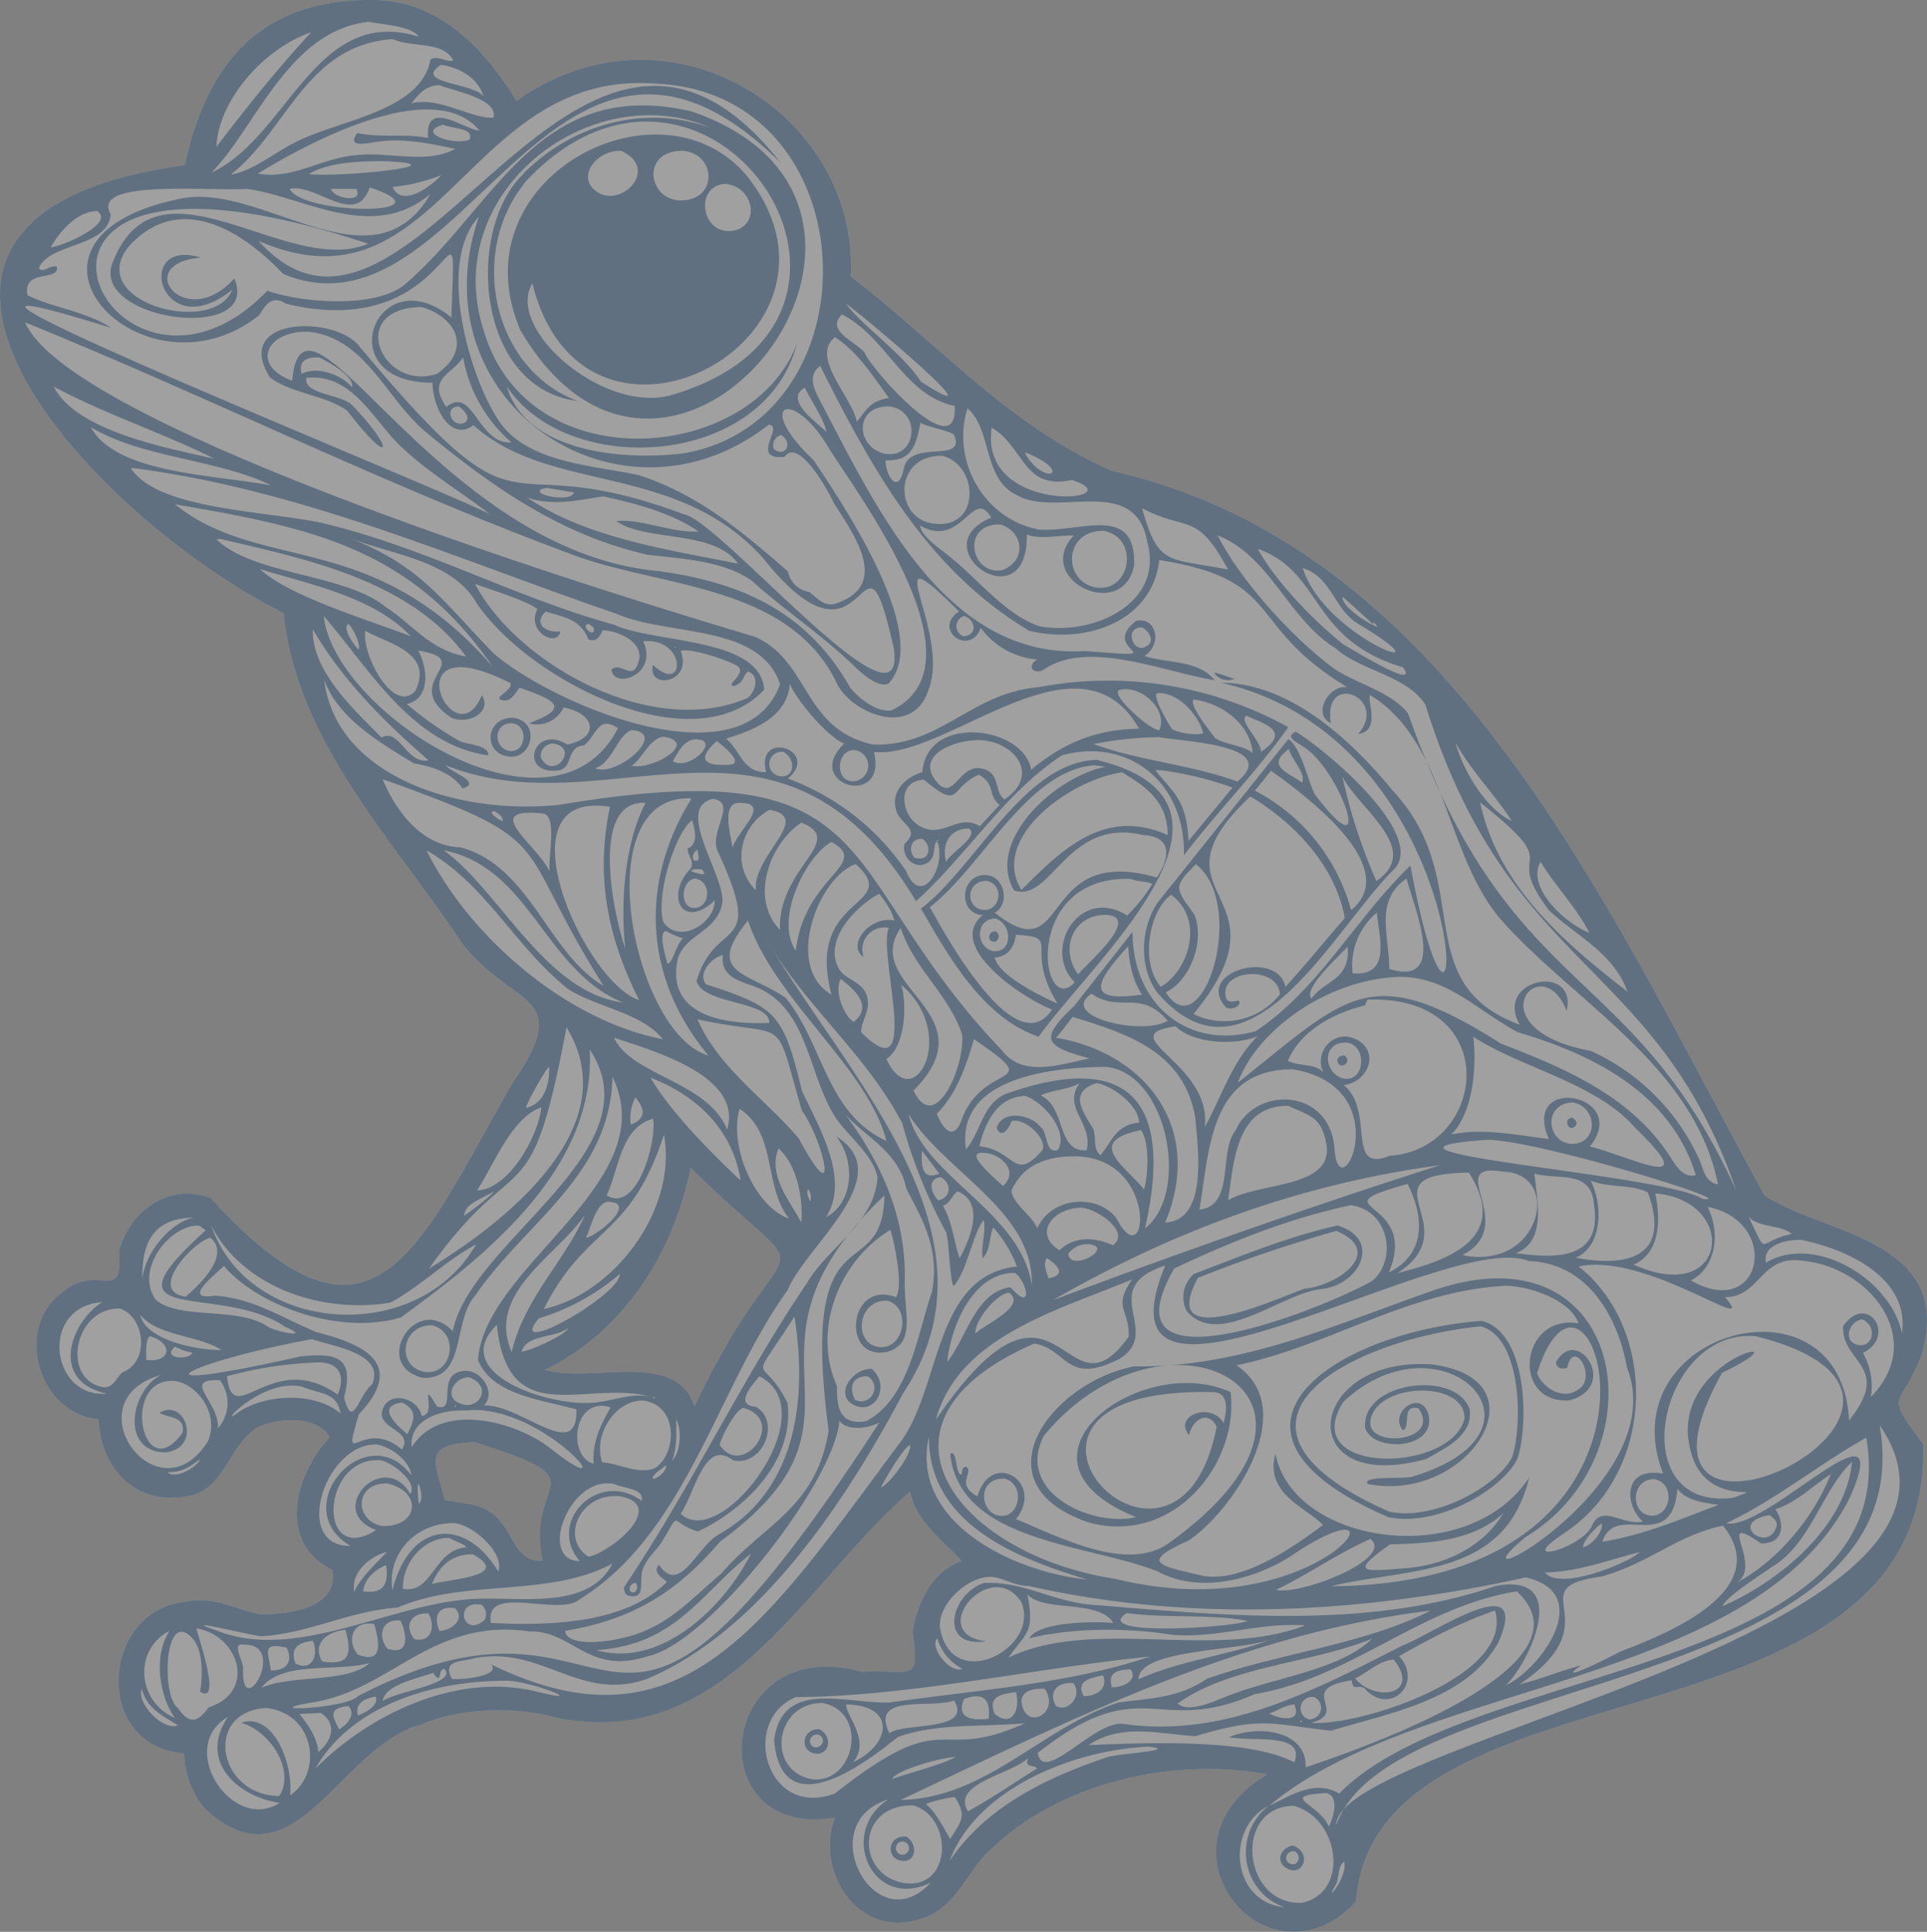<svg xmlns="http://www.w3.org/2000/svg" width="352.726" height="353.69" viewBox="0 0 352.726 353.69"><rect x="0" y="0" width="352.726" height="353.69" fill="#808080" stroke="none"/><g opacity="0.25"><path d="M11.2,236.767c6.87-5.934,11.3,2.268,10.588-7.6,1.5-6.329,8.162-12.909,16.746-9.876,29.959,32.886,37.844,9.336,55.289-20.992,11.419-16.562.211-13.648-9.046-25.33-12.606-19.027-30.433-37.013-32.846-60.735C17.079,94.9-35.125,39.582,33.825,30.247,37.57,12.986,46.615-.437,68.847.011c11.92.33,19.977,9.217,25.7,18.474,27.981-19.845,62.766,2.532,61.183,32.121,16.021,12.263,28.469,27.005,47.694,35.563,62.2,14.122,90.324,79.367,119.558,132.678,11,7.239,34.785,7.978,28.772,29.141-3.969,10.391-7.12,6.422.277,16.377,1.543,58.52-100.491,37.725-103.8,83.811-16.377,17.234-38.49-10.259-16.206-23.352-17.537-3.178-37.857,1.648-50.147,13.3-4.47,3.613-6.329,10.246-11.947,12.672-12.566,5.38-20.966-8.347-17.1-18.012-25.251,4.114-21.546-34.1,4.984-26.689,9.1-.554,10.628,2.308,9.23-7.331,1-5.828,3.877-11.274,8.953-12.949-2.532-3.151-8.426-7.081-9.415-12.764-19.568,16.984-33.888,47.918-64.981,41.365-7.358-2.083-17.682-1.727-24.605,1.358-14.966,3.969-23.128,30.776-39.65,15.2a16.473,16.473,0,0,1-3.613-9.955c-16.891-1.305-15.283-26.24.264-27.783,5.551-1.108,9.441,1.648,13.938,2.347,5.683-.132,13.99-1.345,12.949-8.136-10.18-5-7.015-17.392-.541-24.262-2.07-4.259-10.18-3.613-13.582-1.622-4.984,3.31-5.749,11.38-12.579,12.395-10.1,1.846-15.982-6.171-16.1-14.122C6.965,258.774,2.627,243.307,11.2,236.767m75.662,27.242c-9.929.343-7.068,3.956-5.433,10.588,4.905.9,7.622.752,10.219,3.982,2.519,3.006,3.086,7.384,7.7,7.147-3.31-15.494,11.274-14.162-12.487-21.717m40.27-6.514c17.366-36.868,24.368-18.948-.725-43.712-3.086,15.7-12.434,30.183-26.7,37.013,8.887,2.558,23.959-3.8,27.427,6.7" transform="translate(0 0.001)" fill="#fff"/><path d="M68.843.012C46.624-.45,37.579,12.974,33.821,30.247c-68.95,9.336-16.733,64.651,18.1,81.991,2.426,23.722,20.241,41.694,32.846,60.722,9.27,11.683,20.465,8.782,9.046,25.344-17.445,30.328-25.33,53.878-55.289,20.992-8.584-3.033-15.243,3.534-16.746,9.863.725,9.876-3.718,1.675-10.588,7.608-8.571,6.54-4.22,22.007,6.883,23.076.119,7.951,6.013,15.955,16.113,14.122,6.817-1.029,7.6-9.085,12.579-12.395,3.389-2,11.5-2.637,13.568,1.622-6.461,6.87-9.626,19.265.541,24.262,1.055,6.791-7.252,8-12.936,8.136-4.51-.7-8.4-3.455-13.938-2.347-15.546,1.53-17.155,26.464-.277,27.783a16.485,16.485,0,0,0,3.626,9.955c16.522,15.573,24.671-11.234,39.637-15.2,6.936-3.086,17.247-3.442,24.618-1.358,31.079,6.553,45.413-24.381,64.981-41.365.976,5.683,6.883,9.613,9.415,12.764-5.077,1.661-7.964,7.107-8.967,12.936,1.411,9.652-.119,6.791-9.23,7.331-26.53-7.4-30.236,30.816-4.971,26.7-3.864,9.665,4.536,23.392,17.1,18.012,5.617-2.426,7.463-9.059,11.947-12.672,12.289-11.656,32.609-16.483,50.133-13.3-22.271,13.094-.171,40.587,16.206,23.352,3.31-46.1,105.357-25.3,103.8-83.811-7.384-9.955-4.233-6-.264-16.377,6.013-21.164-17.788-21.9-28.785-29.141-29.22-53.311-57.346-118.556-119.545-132.678-19.225-8.558-31.673-23.313-47.707-35.563,1.582-29.589-33.2-51.966-61.183-32.134C88.833,9.229,80.763.341,68.843.012M67.485,3.994c2.716.527,7.885.791,9.151,2.716C57.714.856,52.769,25.092,38.713,31.592c8.109-8.241,14.07-26,28.772-27.6m-10.5,1.9c-5.551,5.921-12,13.911-17.379,21.005.356-8.492,8.637-18.025,17.379-21.005M71.836,7.159c4.009,1.675,9.177.277,11.129,3.89-.976.514-2.835-.989-4.167-.171-1.78,9.731-17.155,11.05-25.159,15.388-3.283,1.648-7.569,5.143-11.406,5.7,10.325-8.03,13.713-23.682,29.6-24.8M80.7,11.866c3.376.475,6.9,2.466,7.793,5.789-1.806-2.545-12.975-2.36-7.793-5.789m39.189,3.442c39.163,1.543,40.9,61.421,5.248,67.7-10.9,1.332-28.8-.092-32.4-12.3,11.314,17.076,47.3,14.834,53.127-7.793C137.74,84.64,96.8,88.305,88.569,60.641c-8.32-25.713,19.964-46.771,41.642-37.185-12.25-4.523-25.634-.633-34.482,8.413l.264-.185c-10.852,9.929-9.059,39.374,9.692,41.721C90.2,67.564,85.668,46.387,95.993,33.583l-.264.185C129.077-2.9,171.114,58.558,122.6,72.416,110.168,75.594,92.446,60.1,97.443,51.872c9.573,38.516,63.056,9.6,39-20-16.192-18.46-53.021,1.029-41.18,28.6,27.73,47.364,82.044-22.733,31.225-40.1-28.1-6.435-35.84,17.682-52.573,31.857-5.34,4.167-18.329,3.31-24.988,1-29.075,30.222-60.234-34.824,18.46-8.6-14.979,6.3-38.741-17.959-46.876,3.705C16.943,58.821,47.917,62.8,42.88,50.963c-8.9,10.021-19.014-2.664-6.158-3.8-12.487-3.837-7.463,16.5,5.789,5.881-3.362,8.663-27.361,2.228-18.83-8.057,9.059-9.758,20.32-3.112,28.152,5.169,33.334,13.832,49.263-61.7,91.05-20.372C104.946-18.4,75.449,75.344,47.31,44.093c33.057,14.426,38-31.383,72.576-28.785m-39.453.277c2.4,1.055,10.931,2.492,9.863,5.973-4.338.132-9.863-3.943-15.019-2.624,1.187-1.464,2.479-3.257,5.156-3.349M78.35,25.263c-4.3-.87-8.835.026-12.949-.91-2.215,3.1,2.492,1.648,4.167,1.543,4.444-.672,10.166.607,13.753,1.358-5.248,2.914-12.329.409-18.276,1.174-6.132.488-11.577,4.536-17.828,3.349,9.481-5.828,32.2-17.933,40.547-7.872-2.73-.132-10-6-9.415,1.358m2.809-2.439c1.675.818,5.551.5,4.8,2.716-2.532,1.226-10.18-1.226-4.8-2.716m43.9,4.787c5.815.593,6.224,8.07.8,8.967-7.134,1.305-9.138-9.125-.8-8.967m-11.406,0c7.081,3.151.409,10.272-4.074,7.7-4.391-2.532-.633-7.833,4.074-7.7M70.742,29.522c14.175.7-9.006,3.02-14.2,2.347,3.323-2.044,8.861-2.426,14.2-2.347m10.048,2.532c-1.569,1.754-7.12,6.211-8.953,2.176a32.765,32.765,0,0,0,8.953-2.176m51.861,1.622c4.958.251,6.659,6.844,2.176,8.426-6.356,1.727-8.017-7.991-2.176-8.426m-64.981.633c15.4,5.143-12.065,5.235-14.663.277,4.852-1.121,12.144,7.2,14.663-.277m-2.439.277c1.385,2.782-4.391,1.675-4.615,0Zm-20.1,0C55.551,35.9,68.012,44.554,78.8,35.5c-10.562,18.184-30.921-2.373-45.887.9-36.051,7.4-6.685,38.226,14.584,21.269,1.134-2.083,2.519-3.639,4.787-2.083,31.66,7.753,31.317-25.594,30.328,2.532-13.7-11.235-22.746,12.012-3.442,11.947,0,4.51,3.257,10.892,7.5,7.793,14.043,12.632,37.04,6.659,52.942,24.249,19.819,24.935,17.828-10.5,23.906,16.206,3.27,18.869-31.792-23.181-38.385-24.17-35.84-13.357-27.163,7.833-59.456-30.855-4.576-5.617-23.194-5.261-16.285,5.789,3.824,2.98,10.3,3.257,14.2,6.158,8.123,10.615,8.848,7.213.818-1.094-1.859-1.912-9.019-1.991-8.334-4.971,8.927-.87,12.54,8.637,18.2,13.4,4.6,4.193,10.958,8.1,15.388,11.577-8.136-4.4-126.9-52.124-69.332-34.112C15.782,57,9.6,56.342,5.036,54.048c-.936-4.984,5.973-2.4,5.354-5.248-1.464-.3-2.532,1.358-3.27.264,1.991-4.681,12.7-3.705,13.133-9.863-3.758-6.408,17.643-4.167,24.882-4.615M17.8,38.66c3.415,2.215-6.553,6.527-8.505,6.606,1.345-2.453,4.668-6.633,8.505-6.606m69.873.989C75.924,73.432,113.4,99.1,140.707,77.757c2.94.264-3.666,6.514,2.9,5.881,2.545-3.626,7.951,6.105,9.046,8.505,3.811,5.96,10.47,15.2,0,18.46-2.176.356-3.442-1.53-4.615-2.255a4.643,4.643,0,0,1-3.8-3.718c-8.347-7.226-16.258-14.056-27.335-17.643C108.19,85.1,95.782,84.772,90.837,76.306c-5.09-8.149-10.892-28.442-3.165-36.657m67.157,15.929c3.389,2.373,29.233,24.236,13.753,14.307-3.481-5.314-10.892-10.338-13.753-14.307m-77.653.633c6.342,1.846,9.3,7.727,2.809,12.223-10.14,3.349-16.72-12.052-2.809-12.223M154.1,57.569c8.228,4.127,11.34,14.821,20.636,16.746.673,11.366-15.48-6.949-16.469-9.771-2.044-2.281-7.107-3.956-4.167-6.975M4.587,59.019C38.62,72.825,71.1,89.163,105.777,101.913c15.968,5.657,38.253,5.288,47.14,22.627,2.215,5.789,14.056,10.971,17.023,1.806,4.285-10.747-10.338-30.288,5.6-14.386-4.945,3.244,1.952,8.4,3.982,2.993a14.209,14.209,0,0,0,10.325,5.789c-1.807,1.121-1,2.73.989,1.991,8.083-5.828,22.139.3,31.5,1.806-3.02-3.758-8.373-3.006-12.856-4.431,3.4-2.215,2.123-7.305-1.543-6.422-7.16,5.591,8.281,6.87-9.323,5.512-25.475,1.6-38.2-26.267-48.5-45.8-1.174-2.294-2.321-4.6,0-6.422,9.4,18.711,19.581,37.382,38.279,48.511,10.575,2.545,22.561-1.833,23.8-12.949,23.089,3.639,15.533,11.894,34.389,23.26-3.389-.435-6.408,4.932-2.98,6.606-1.53-9.718,10.786-4.6,4.971,1.991,4.154-.646,1.727-5.578,2.176-7.147,14.083,8.413,13.806,29.959,24.434,41.628,13.555,15.006,35.009,26.517,39.281,47.971-2.492-.462-2.637-2.875-3.534-4.8a39.826,39.826,0,0,0-19.726-19.634c-21.77-4.074-9.085-19.225-4.431-7.331,1.978-8.9-13.384-5.841-8.6,2.532-20.728-7.74-7.859-26.306-23.181-42.8-7.635-9.27-18.777-19.726-31.488-19.819,49.566,11.274,44.806,88.281,34.666,33.479-9.955,9.52-16.786,22.68-28.324,30.315-11.986,3.415-22.509-4.444-22.548-18.184q-5.34,6.784-10.668,13.568c-6.488,6.092-5.459,7.371,2.8,9.6-5.393,1.108-12.184,3.56-16.021-1.45-31.554-33.018-20.161-55.184-80.989-44.978-18.975,2-41.061-5.472-43.079-22.9,2.571,7.226,10.641,11.762,16.377,15.3,3.3.593,6.857,1.6,8.953,4.615,3.692-1.174-2.255-2.967-3.072-4.246,29.906,12,61.289-16.562,86.065,24.882,9.336-8.426,16.192-19.779,26.7-26.7,11.762-3.3,22.614,4.549,22.35,18.289,6.092-7.991,13.331-15.3,19.093-23.445a68.075,68.075,0,0,0-45.7-7.331c-12.421,1.055-17.959,10.9-30.315,10.509-12.922-2.848-11.5-15.269-21.625-19.74C110.92,108.467,12.789,78.179,4.587,59.019m51.861,1.714C67,61.815,70.742,73.234,78.073,79.207c12,9.89,24.605,18.79,40.455,22.35,6.329.752,13.793,1.081,19.014,4.707,5.775,5.2,12,9.362,17.735,14.663,1.187,1.042,4.918,5.2,7.331,4.246,8.189-8.716-8.518-33.084-13.661-40.9-11.195-10.562-3.718-13.595,3.072-1.714,6.422,9.9,28.126,39.413,11.129,47.509-2.914.422-6.329-2.637-7.516-4.167-7.767-13.621-19.383-19.2-35.114-21.348C79.893,100.859,55.591,47.244,53.468,69.7c-7.437-2.664-5.024-9.151,2.98-8.966m96.39,1c4.22,2.743,6.949,7.147,9.863,11.129-3.6.58-4.088,2.268-5.881,4.351-.778-4.457-8.6-11.8-3.982-15.48M84.772,65.441a26.587,26.587,0,0,0,8.874,15.573C87.409,81.4,86.631,70.5,81.7,74.5c-3.534-5.143.672-5.657,3.072-9.059m-26.333,0c1.965,1,6.488,3.507,5.973,5.433-1.582-1.991-6.105-4-9.23-2.439-.58-2.413.963-3.112,3.257-2.993m36.657.185.092.185L95,65.625ZM95,67.076c-.171.237-.013.145.185.277L95,67.076M9.835,70.781C18.855,75.66,30.129,79.4,39.253,83.994,30.036,81.91,13.9,78.851,9.835,70.781m137.478.185c1.2,2.532,3.389,5.512,3.982,8.149-1.661-1.714-7.925-5.921-3.982-8.149m15.48,3.442c5.881.765,5.1,9.534-.725,8.69-5.472-1.147-5.815-8.848.725-8.69m-78.839,0c.765.462,2.453,2.11,1.094,2.98-2.36,1.081-3.929-2.888-1.094-2.98m93.133.356c4.628,4,2.677,12.949,9.138,15.929,7.213,4.154,21.678-4.048,23.8,8.69,3.006,10.958-9.744,17.036-19.634,15.3-5.96-1.793-11.511-8.716-16.113-12.395-1.82-1.661-5.485-3.732-5.881-6.066,7.687,4.4,9.718-7.252,13.028-1.45-13.054,5.485,6.751,19.344,6.527,3.086,2.136.963,6.277.119,8.6.171-7.516,8.07,8.9,15.955,11.037,5.525.382-11.432-9.758-6.039-17.472-6.606-10.048-1.952-16.034-12.579-13.028-22.179m-8.6,2.624c1,.738,5.789,1.556,6.158,2.268,2.163,5.222-7.661.818-9.138,5.789-1,5.472-3.349,1.767-3.442-1.174,4.958.264,5.657-3.059,6.422-6.883M16.626,78.2c9.191,5.63,23.366,5.881,33.031,10.681C39.438,86.921,21.2,86.763,16.626,78.2m164.892.092c6.066,3.587,5.683,11.511,14.663,9.586,11.947,3.824-17.05,6.817-14.663-9.586m-38.556,1.358c2.176,1.2,1,4.206-1.266,2.624a1.891,1.891,0,0,1,1.266-2.624m44.9,3.257c8.993,3.692,3.191,6.277-.277,0Zm-15.388.541c6.9,1.714,7.068,14.122-2.176,12.316-6.817-1.516-6.461-12.487,2.176-12.316M24.59,85.721C55.71,89.835,83.137,102.2,112.739,112.33c9.547,4.22,26.28,1.754,30.051,12.936-6.778,18.553-41.839,3.626-52.494-5.7-9.52-9.784-13.3-16.034-26.609-21.177,7.806,3.138,18.9,4.154,23.445,11.854,9.059,13.819,39.571,29.985,52.757,16.021-.725-9.652-20.043-8.439-27.414-11.867-19.041-5.288-34.4-14.149-53.852-18.724-10.615-2.189-29.8-2.426-34.666-9.955Zm75.569,3.613c1.635.277,3.257.554,4.892.818-.633,2.242-9.692-.105-4.892-.818m10.232,1.543c6,1.292,12.553,3.046,17.458,6.422-4.945.316-10.351-2.347-15.019-1.9,5.143,3.811,17.907,1.53,22.258,7.793-12.25-2.466-27.678-4.615-38.635-12.131,4.615,1.648,9.257.554,13.938-.185m-78.378,1.45c25.106,4.3,43.2,8.017,58.19,29.774-22.1-25.475-42.248-17.01-58.19-29.774m177.023.725c8.36,4.4,9.942.435,15.744,11.221-11.169-2.189-12.685-.554-15.744-11.221m-25.884,2.98c4.193,1.305,4.852,6.593.356,8.334-5.8,1.147-7.767-8.571-.356-8.334m18.909,1.174c6.633,1.266,4.905,11.485-1.622,10.325-5.973-1.266-5.749-10.509,1.622-10.325m20.821.818c9.639,3.811,12.883,15.256,21.533,20.636,4.866,4.285,12.909,4.918,16.483,10.325,15.362,49.382,42.248,46.283,56.924,89.045-19.172-42.472-41.51-34.679-60.089-87.423-3.1-3.9-8.914-5.274-13.226-7.964-8.241-6.026-17.63-16.667-21.625-24.618m-182.64.633c16.179,3.771,34.943,7.674,45.07,21.546-6.659-1.2-9.81-5.921-14.571-8.967-7.556-6.263-24.236-5.855-31.132-12.487a2.531,2.531,0,0,0,.633-.092m189.971,1.82c12.052,4.312,9.362,16.522,26.609,21.717,3.033,4.3-8.756-2.993-10.865-4.167-5.828-4.628-12.632-11.854-15.744-17.551M238.442,104c5.314,1.648,5.644,7.4,10.048,10.14,18.645,11.155-5.789,3.178-10.048-10.14m-190.868.185c9.441,2.914,20.834,5.116,27.612,12.3-8.386-3.2-22.35-7.384-27.612-12.3M86.947,106.9c2.439.91,9.652,3.125,11.406,4.615-2.083,4.1,3.56,7.16,4.246,4.074-2.8.356-5.024-1.477-2.716-3.626,3.507,1.042,6.448,1.516,7.793,5.077,1.4.646,2.163-.5,2.624-1.635,2.848.026,7.661,2.215,6.606,5.617-1.015,3.956-3.059.066-4.984,1.53.343,3.758,8.676,1.029,5.8-5.156,8.083-.7,7.753,10.021,1.806,4.338-1.2,4.576,7.345,3.455,5.063-2.532,1.385-.831,10.206,2.149,10.681,2.993.976,1.464-2.466,3.165-.989,3.442,2.017-.791,1.411-1.49,2.624-2.716,2.334.857,1.253,3.864-.092,4.879-17.656,7.608-42.3-6.4-49.87-20.9m158.826,2.347c1.912,1.727,3.811,3.442,5.71,5.169l-.185-.554a2.182,2.182,0,0,1,.818.91c-1.661-.514-6.685-3.811-6.342-5.525m-69.319,3.534c2.1.607,2.584,3.547-.092,3.705a1.951,1.951,0,0,1,.092-3.705m-117.2,0c8.36,9.626,16.127,23.55,30.13,25.515.066-1.938-3.864-1.938-5.248-2.624a60.98,60.98,0,0,1-9.679-6.778c4.233-.883,3.969-6.382,2.083-9.784,10.971,1.793-3.613,5.71,5.973,12.223,2.835,1.437,7.7-.725,5.7-4.075-5.116,12.421-17.036-13.476,5.248-2.176.29,1.358-2.875,2.505-1.9,2.993,1.938.818,2.809-1.371,3.534-2.176,6.184,2.189,9.744,3.587,1.714,6.514a5.334,5.334,0,0,0,6.342-2.888c5.815,1.121,6.725,5.485.712,6.791-6.435-3.943-9.059,5.868-1.437,4.694,2.492-.646,1.279-4.325,4.431-4.523,2.466-1.886,2.532-5.617,6.25-3.165-11.775,22.931-51.966-2.809-53.852-20.544m48.511,1.45c.277.251.686.382.9.725.448,2.163-2.69-.475-.9-.725m-43.989,0c.712.58,2.439,3.916,1.807,4.707-.7-.8-3.072-3.916-1.807-4.707m145.258.633c1.213.593,2.611,2.664.633,3.534-2.163,1.345-4.088-3.507-.633-3.534m-151.771.356c5.5,9.481,13.278,17.1,21.177,23.985-3.969.818-5.406-6.039-8.6-4.167-5.116-5.169-12.817-12.237-12.58-19.819m9.586.277c4.338,2.387,12.593,4.061,9.151,11.037-3.929,4.259-9.771-6.488-9.151-11.037m56.845,2.98v.185l-.277-.185Zm98.909,4.707h-.356a2.987,2.987,0,0,0,3.705,1.094c-1.108-.369-2.228-.725-3.349-1.094m-51.848.369-.092.171.092-.171m-.092.171c-.026.409-.462,1.134-.277,1.358l.277-1.358m51.848.818h0Zm1,.277h0Zm-15.019,8.6c-8.373.092-14.333,3.02-19.74,7.516-1.358-8.07-19.2-10.285-19.911.448-2.809.752-6.211,3.494-4.615,7.516,1.332,2.466,4.074,2.967,1.358,5.6-.62,1.886,1.253,4.325,3.349,3.8,2.9-.712,1.53-3.745,2.624-4.246,1.806,4.431-2.888,12.395-5.7,5.433a44.778,44.778,0,0,0-21.625-16.931c6.079-5.274-6.052-9.085-3.982-1.174-4.325,0-4.615-3.771-7.331-6.158,5.024-1.543,11.169-3.89,11.67-10.048,1,2.809,6.989,9.89,9.955,10.958-7.833,7.476,7.938,12.092,5.433,1.53,13.133,1.556,37.607-23.563,48.511-4.246m-3.349-7.147c3.9-.791,8.69,3.758,7.055,7.424-1.648.119-9.718-7.186-7.055-7.424m6.87.633c3.692-.105,7.279,3.85,8.241,7.331-1.332.527-4.681-.105-5.7-.725-.277-.29-4.088-6.659-2.545-6.606m6.514,1.174c5.34.672,10.43,4.694,10.773,9.863-1.094-1.358-5.314-1.661-6.87-2.809-.554-.752-5.037-6.29-3.9-7.055m9.6,2.98c4.127,1.741,7.938,2.927,2.716,6.606-.079-2.149-4.206-5.762-2.716-6.606M94,131.424c-4.918-.185-5.644,5.894-1.53,6.962,4.826,1.332,6.751-6.171,1.53-6.962m-.264.989c3.112.369,2.545,5.446-.462,5.077-3.059-.567-3.006-5.169.462-5.077m21.81,1.266c6.909.369-2.637,8.69-6.606,6.975,3.178-1.055,4.009-5.934,6.606-6.975m121.628.277c-2.189,1.068.462,2,1.45,2.809,6.672,4.061,13.542,23.854,1.991,8.6-1.385-3.033-2.545-8.558-4.8-10.048q-11.887,14.894-23.8,29.774c-3.27,4.668-3.653,11.881-.171,16.654,16.707,19.331,32.016-11.274,43.079-22.35,6.751-6.132-11.986-21.942-17.748-25.436m-115.747.91c6.619,1.042-2.031,6.158-5.789,5.34,2.083-1.5,3.2-4.932,5.789-5.34m90.68.092c5.116.87,22.258,1.5,14.4,8.136-8.558-3.138-17.762-3.745-26.346-6.87a65.106,65.106,0,0,1,11.947-1.266m-84.259.448c3.771.264-1.582,5.723-4.707,3.982.976-1.741,2.36-4.444,4.707-3.982m51.412.092c6.474.2,11.235,6.408,4.615,10.852-1.965-1.332-.659-4.734-3.982-5.6-4.457-1.174-5.314,6.58-8.69,2.083-3.507-4.681,3.534-7.4,8.057-7.331m-48.063.171c.527.409,6.039,4.562,1.635,4.351-4.523.171-4.866-1.464-1.635-4.351m135.21.277c2.914,5.248,7.16,9.454,10.325,14.386-4.945-2.321-9.032-9.573-10.325-14.386m-165.076.185c4.839.857-.145,6.936-2.347,2.532a2.268,2.268,0,0,1,2.347-2.532m134.577.989c.422,1.767,3.178,4.523,2.453,6.158-2.98-2.07-6.593-3.059-2.453-6.158m-79.644.185a2.868,2.868,0,0,1,.185,5.7c-3.613.448-3.56-5.578-.185-5.7m-12.843.356c2.268,1.292,2.136,4.773-.633,4.444a2.245,2.245,0,1,1,.633-4.444m57.28,1.45c-13.292.435-21.928,19.383-32.121,27.242,5.182,9.032,11.459,20.03,21.533,23.445,9.876-13.924,43.066-42.828,10.588-50.687m-.356,1c.659.092,1.332.171,1.991.264-9.1,1.806-21.955,13.423-16.746,22.627,6.923,2.4,9.6-13.437,23.629-10.127,5.63.29,4.773,4.338,2.532,7.78-21.981-6.356-15.691,17.63-29.682,6.422,3.072-1.556,1.754-7.727-2.716-6.791-3.653.9-3.745,7.041.541,7.239-7.068,5.723,7.7,15.467,12.672,17.287-6.448,9.863-18.948-12.553-22.364-18.724,9.534-7.384,17.959-25.185,30.143-25.976m12.131.9a61.312,61.312,0,0,1,13.12,3.178q-4.035,4.885-8.057,9.771c-.356-7.556-2.7-8.729-6.066-12.949Zm20.175.092c6.039,4.351,24.249,17.643,14.663,25.528a34.988,34.988,0,0,0-17.643-21.9c1.042-1.174,1.978-2.426,2.98-3.626m-27.242.277c4.022,2.545,8.281,5.063,8.334,11.5-11.788-5.261-19.674,3.02-26.794,10.035-5.815-9.454,8.808-20.135,18.46-21.533m-26.24.448c3.165,1.793,1.516,3.692,3.8,5.525l-3.613,3.89c-4.14-2.453-6.751,2.505-11.142-.092-3.349-1.978-4.114-8.228.91-8.413,6.9,5.841,4.642,1.332,10.048-.91m66.524.277c3.072,6.132,14.742,13.331,6.237,19.186a100.959,100.959,0,0,1-6.237-19.186m-175.665.541c33.216,11.828,23.392,10.892,40.442,37.831-10.246-5.986-13.384-21.876-26.148-25.344-7.213-.251-11.894-6.7-14.294-12.487m158.826,3.165c7.991,4.721,15.652,12.79,17.287,22.271-3.639,4.14-7.16,8.558-10.865,12.579-1.477-6.962-16.641-2.809-10.944,3.705.857.712,3.072-.158,2.439-1.174-.91.079-1.978.514-2.347-.462-1.556-5.274,9.415-6.2,9.863-.712a12.9,12.9,0,0,1-15.836,3.613c18.671-22.667-9.428-21.164,10.4-39.822m-102.271.369c-9.3,14.9-9.072,32.49,3.086,47.061-13.924-4.022-22.548-48.116-3.086-47.061m3.89.079c4.655.62-.8,5.986.91,9.6,8.8,19.027-.3,11.788-3.89,23.709,1.094,4.378,13.595,3.639,13.3,7.7-9.942.409-19.027-2.2-16.654-12.039,1.648-4.312,7.134-4.773,8.057-9.863.712-4.839-8.9-17.458-1.727-19.107m140.458.646c16.522,13.094,3.521,7.714,12.579,19.726,5.09,4.76,11.841,7.833,14.4,14.927-11.762-9.125-23.722-19.41-26.979-34.653m-135.566.079c6.092.013-.475,5.1-1.266,8.241-.3-2.189-2.2-8.281,1.266-8.241m-17.195,0c-3.8,7.213-4.641,18.144-3.718,26.7-2-5.657-6.751-27.3,3.718-26.7m-6.514.725c-2.782,13.028-.264,24.276,5.34,35.391-10.14-3.3-25.99-38.754-5.34-35.391m29.233.541c8,1.45-3.112,8.228-2.532,14.755-4.655-4.655-2.756-12,2.532-14.755m-50.318.277c.778.593,1.266.659,1.53,1.806-.567-.053-3.244-1.859-1.53-1.806m8.5.369c3.2-.119,1.134,8.2,1.543,10.668-2.215-4.813-12.83-11.736-1.543-10.668m27.6,1.266c.514,1.622,1.239,4.417-.818,5.156.066,1.464,1.213,2.163.633,3.613-4.866,4.932-1.609,11.538,4.351,5.881-.053,4.417-6.646,8.1-9.415,3.982-1.424-4.641,2.07-16.219,5.248-18.632m20,.448c8.505,3.283-4.391,8.268-3.89,19.634-5.591-5.736-1.952-15.731,3.89-19.634m30.684,1.081c1.965,1.411-3.231,4.246-4.167,6.066-.936-3.323.818-6.145,4.167-6.066m-5.8,1.635h0Zm.277.092.092.171-.185-.171Zm-2.993.171c1.806,1.147,1.45,4.3-1.437,3.442-1.253-1.371-.659-3.666,1.437-3.442m2.809.185.092.185-.541-.185Zm-19.449.369c7.358,4.035-5.011,6.224-6.527,19.911-3.982-5.723,1.872-17.432,6.527-19.911m19.726.264c-.04.132.079.382-.092.369l.092-.369m-44.252,1.174c.053.883.752,2.308-.725,1.912a1.488,1.488,0,0,1,.725-1.912m-46.428.092c15.916,3.165,18.421,22.087,32.846,27.875-14.267-1.82-22.548-20.386-32.846-27.875m-3.178,0c10.971,6.277,16.179,17.669,25.977,25.436,5.261,3.31,13.476,4.351,17.287,9.138-17.748-3.389-35.51-18.882-43.263-34.574m203.909,2.083c2.743,4.5,6.593,8.386,8.953,13.028-4.272-1.635-11.6-8.2-8.953-13.028M218.9,158.2c9.573,7.674,1.121,34.02-5.525,23.445,3.784-1.53,7.424-8.69,5.248-14.2-3.613-4.984-3.864-5.037.277-9.243m-62.265,0c8.729,7.978-9.4,5.472-4.431,23.893-8.808-5.116-2.347-21.572,4.431-23.893m-28.245.91c1.635,1.648-1.029.7-1.9.369.356-.58,1.305-.224,1.9-.369m129.065,1.727c1.319,5.182,7.727,19.937-3.165,16.548.013-6.066-2.782-12.5,3.165-16.548m-130.239,0c2.888.488,2.888,4.615.461,5.327-3.323.8-3.257-4.945-.461-5.327m79.736.079c1.332.514,2.835.4,3.982.91a31.345,31.345,0,0,1-4.615,5.789c-8.7-5.512-15.652,6.2-9.6,12.223-6.329,6.857-9.81-19.594,10.232-18.922m-26.24.369c3.323.844,2.347,5.894-1.094,5.248-3.006-.738-2.664-5.419,1.094-5.248m-19.74,2.347c1.042,1.53,2.215,2.822,2.716,4.892-4.536-.9-8.808,4.536-5.6,6.7a4.037,4.037,0,0,1,4.615-5.34c-2.136,4.641,6.316,30.526-5.077,19.093.04-2.308,1.912-4.1,1-6.791-.883-2.6-4.061-2.809-5.156-4.971-2.914-5.736,4.233-12,7.5-13.582m53.4.185c6.408,4.813,2.914,14.149-1.9,16.839-3.969-4.694-1.965-14.1,1.9-16.839m37.646,3.257c.435,4.6,2.664,11.709-4.431,11.129a12.665,12.665,0,0,1,4.431-11.129m-49.144.448c5.749.765-3.956,8.861-5.512,10.865-3.626-4.813-.7-11.327,5.512-10.865m-20.728.633c3.138.831,3.362,6.356-.356,5.973-3.178-.633-3.362-5.841.356-5.973m-45.241.369c4.905,14.663,21.955,26.979,25.344,40.362-11.076-5.129-11.511-17.775-18.474-26.24-7.028-4.747-14.795-4.351-6.87-14.122m27.954,1.358c2.466,7.516,8.69,11.986,11.235,19.449.646,5.578-4.892,18.711-8.874,10.325,14.162-14.307-9.731-18.962-2.36-29.774m-42.987.541a13.045,13.045,0,0,0,3.178,1.358c-1.292.976-1.912,4.721-2.9,4.615-.2-.949-1.741-5.525-.277-5.973m60.366.092c-1.332-.105-1.754,1.872-.171,1.9a1.026,1.026,0,0,0,.171-1.9m-42.446.541c7.015,12.738,18.54,21.546,25.344,34.574a93.291,93.291,0,0,0,8.057,20c.475,1.055.752,10.127,1.45,9.771,2.584-3.283,3.4-9.6,5.419-12.039.462,2.334-.58,4.945-.171,6.975,1.358-1.292,1.16-3.864,1.9-5.617a22.521,22.521,0,0,1,4.338,7.147c-15.362,1.675-13.793,22.311-21.441,32.319-24.3,32.583-39.756,57.742-74.765,40.534,1.807,2.163-5.5,2.875-7.239,2.637-1.7-3.521,1.477-3.006,4.351-3.811,12.237-2.2,19.08,8.057,31.225,3.89,21.005-8.742,36.723-32.939,47.061-52.388,19.66-29.471-11.7-59.43-25.528-84m46.164.092c8.676.475,1.279,2.123,7.6,12.58-3.178-1.371-10.786-5.156-11.485-8.413,2.532-.171,3.613-2.083,3.89-4.167m20.544,2.083c.145,3.046.87,6.474,2.532,8.861-11.287,1.675-7.859-2.954-2.532-8.861m40.178.092c.514,6.171-4.259,6.105-6.606,9.494-1.741-1.714,5.274-8.017,6.606-9.494M89.848,297.133c-1.213-7.345,12.448-1,16.285-4.351,19.568-12.144,25.053-38.53,38.015-56.555,3.376-8.2,20.478-20.966,8.953-28.152,3.653,4.773,2.94,12.329-1.9,14.755,4.444-7.015-1.332-16.43-4.431-23.168-3.415-14.28-4.76-15.269-17.564-19.463-1.609-2.189,1.292-4.971,3.086-5.34-.4,3.956,2.914,4.707,5.973,5.8,9.481,3.784,9.56,15.388,14.294,23.339,2.149,3.626,7.147,7.134,8.057,11.5-.527,8.479-8.927,12.632-12.949,19.463C135.7,252.617,126.2,272.9,114.19,290.619c.092.765.211,1.358.91,1.53,3.244.8,1.82-2.914,2.532-4.787.738-1.978,2.189-3.283,3.349-4.8,3.943-6.5,1.292-3.8,6.778-2.176,7.819-3.692,17.682-12.276,16.39-23.524-4.773-9.639-7.542-2.044,1.266-15.836,2.716,17.274-.752,32.556-13.859,39.9-3.943,2.176-7.16,11.287-10.944,5.525-1.2,1.332.462,2.347,1.45,3.165-7.542,7.688-21.454,8.057-32.214,7.516M256.19,178.841c8.835,0,14.32,6.263,21.625,10.14,13.964,4.14,28.034,11.221,32.583,26.161-2.69.7-4.127-2.664-5.156-4.074-7.16-10.562-18.882-15.52-30.5-20-24.091-15.269-27.875-8.914-48.155,7.147,3.626-9.89,16.72-18.988,29.6-19.37m-102.271.369c1.938,1.609,6.2,4.839,2.347,7.872-1.437-.672-3.758-5.38-2.347-7.872m11.037,1.081c10.628,9.046,2.215,24.262-2.716,13.582,3.481-2.268,3.837-9.929,2.716-13.582m34.851,1.635c5.077,3.587,9.006-.87,13.938,4.971-4.76,2.809-20.082-.831-13.938-4.971m50.5,1.081c24.961-.857,22.008,27.348,4.061,28.6-8.189,3.27-2.584-8.254-8.413-12.949,4.378-.541,6.54-5.775,2.716-8.136-4.536-2.7-8.439,2.439-6.329,5.973-1.305-1.872-4.457-1.187-6.606-2.268,2.387-5.683,8.6-8.861,14.386-10.219h-.277c.158-.343.3-.673.462-1m-53.944,3.165c10.021,3.112,20.386,6.329,22.443,18.553.5,6.039,2.268,18.658-5.525,19.107,7.371-17.748-4.1-31.2-19.99-33.849,1.108-1.187,2.031-2.558,3.072-3.811m-68.686.462c17.208,3.666,13.779-1.582,19.093,16.654,3.969,5.578,7.173,19.529-.541,5.156-6.066-7.173-14.768-12.988-18.553-21.81m87.516,1.266c2.98,3.006,10.522,3.666,15.019,1.806-4.641,4.5-6.633,11.142-9.692,16.654,1.464-11.709-17.366-16.746-5.327-18.46m-111.5.171c11.261,18.315-11.67,36-25.159,44.173,16.548-23.313,18.447-8.347,25.159-44.173M269.666,189.8c8.69,5.7,22.588,8.492,29.6,16.654,12.856,12.434-.646,5.34-8.241,3.442,7.648-9.639-12.751-13.344-7.516-1.358-5.736-.725-12.355-2.057-17.907-.818,4.1-3.877,4.721-12.764,4.061-17.92m-157.283.185c7.9,2.611,23.577,7.147,20.715,16.825-3.534-8.835-17.471-9.85-20.715-16.825m65.878.264c13.489,9.151,2.163,3.9-2.083,14.307-1.332,4.193-3.27,2.888-4.707-.646,3.666-3.653,5.472-8.993,6.791-13.661m68.238.633c3.679.409,3.521,7.028-.356,6.606-3.718-.58-4.589-6.751.356-6.606M107.94,192.146c12.316,18.46-21.849,35.1-25.067,51.584-6.844-7.186-14.94,6.25-5.525,8.518,8.136.422,5.406-10.483,9.692-15.124,9.072-13.318,24.684-21.876,25.067-39.993,9.468,19.449-23.379,34.508-24.618,51.848,2.545,6.5,12,7.331,18.012,9.059.29,9.969-10.166-.976-16.931-.725,2.387-2.334-.646-7.028-4.061-6.25-4.681.686-.791,7.621-4.523,6.435-3.481-5.736.2,1.609-2.809,1.714-.659-3.415-6.316-4.773-7.239-.818-.752,3.217,5.868,3.534,3.613,6.975-7.279-6.158-11.182,4.681-7.872-6.422,8.294-8.782,1.912-12.632-7.687-15.032-6.277-2.584-11.709-6.277-18.737-6.7-6.092.949.026-3.771,1.714-5.433,6.488,7.516,21.506,12.725,32.4,9.415,16.074-11.656,35.695-27.44,34.574-49.052M246.05,193.24c-.593.026-1.081.185-1.266.8.158,2.189,3.059.382,1.266-.8m-43.619,2.083c11.195,1.094,15.533,22.97,7.147,29.589,5.393-23.761-3.231-32.543-25.528-24.618-4.312,1.925-4.457,6.87-7.239,10.14-1.859-12.922,15.045-15.019,25.62-15.111m-101.9,0c.079,3.85-1.319,6.936-4.259,7.5.158-.949,3.653-7.239,4.259-7.5m136.106.448c19.779,3.323,8.254,27.031,7.608,14.2-1.068-10.786-14.452-11.195-18.1-2.98-3.178,4.009-.04,13.713-6.606,14.478,1.872-10.931,1.846-25.713,17.1-25.7m-117.554,1.543c8.413,3.244,15.045,9.494,16.469,18.817-5.644-5.288-13.041-12.817-16.469-18.817m81.622.989c2.993.475,7.78,4.154,7.793,7.239-4.233.343-5.09,3.6-7.068,5.973-1.358-1.2-.738-2.532-1.266-4.707-1.53-2.8-4.984-6.738.541-8.505m-3.072,0c-3.31,4.431,2.492,7.318,1.266,12.3-5.63.369-3.639-7.859-8.413-10.035,1.543-.883,5.288-1.121,7.147-2.268m-10.048,2.347c2.782.686,8.175,6.145,6.066,9.876-2.4.87-1.78-3.178-3.165-4.167-1.648-2.2-6.857-3.362-8.057.092.778,2.228,2.321.158,2.716-1.187,2.347-.686,6.474,3.046,5.7,5.261-5.3,6.132-5.024-.04-11.577-.646,1-4.233,3.191-9.019,8.32-9.23m-71.31.277c1.806,2.083,2.044,3.85-.818,4.984a8.458,8.458,0,0,1,.818-4.984m171.5.91c4.272.633,4.932,6.527.91,7.5-5.3.989-6.817-7.107-.91-7.5m-51.953.633c4.061,1.912,6.066,1.965,6.975,7.147,1.266,8.03-12.764,6.857-18.012,10.14,1.081-7.266,1.53-17.419,11.037-17.287m-136.739.264c-.646,5.723-6.237,15.138-11.775,15.2,3.086-4.628,6.29-13.3,11.775-15.2m36.288.277c6.962,4.628,4.272,13.977,9.046,20.1-6.29-2.189-11.063-13.3-9.046-20.1m30.948.989c6.5,10.509,22.983,17.762,22.535,31.317-1.978-13.463-19.792-19.885-22.535-31.317m-11.577.092c4.154,4.391,9.8,6.962,11.129,13.489,2.453,4.879,6.3,10.72,4.707,18.909-2.756,8.175-4.206,19.568-12.039,23.722-4.707.752-5.419-2.268-5.34-6.435-4.641-10.443.475-23,9.771-28.6.58,1.648,2.505,10.377,1,12.316-8.61-3.257-10.127,11.564-1.727,10.048,5.354-1.385,3.349-6.778,3.349-12.408.462-12.685-4.866-23.023-10.852-31.04m133.126.541c-1.978.04-.646,2.98.541,1.45.488-.527-.132-1.081-.541-1.45m-168.333.185c.738,3.969-2.888,17.432-8.505,14.03,2.36-5.011,2.532-12.329,8.505-14.03m89.322,2.083c1.5,2.242,1.411,7.859.541,10.865-3.508-4.351-10.971-8.729-.541-10.865m-87.331.818c2.505,13.542-8.94,29.062-21.994,31.95,7.846-15.546,15.823-12.817,21.994-31.95m150.321.989c7.951-.475,48.1,11.854,39.73,10.773-6.606-4.47-68.66-8.624-39.73-10.773M142.513,210.25c3.3,3.033,4.483,8.756,4.167,13.582-1.648-3.283-6.316-8.571-4.167-13.582m26.253.448c1.055,1.4,2.11,2.782,3.165,4.167-3.283,1.371-3.336-1.7-3.165-4.167m11.221.369c3.006.013,6.7,3.283,3.613,6.066-.712-.725-7.6-6.342-3.613-6.066m16.918.633c15.4.277,13.186,22.509,7.424,11.314-3.481-4.536-11.933-3.956-14.478,1.9-.778-2.294-4.589-4.536-4.707-6.975,1.938-4.167,5.551-6.277,11.762-6.237m66.708,1.622c-20.386,6.435-48.525,16.272-70.875,24.711,21.744-12.54,45.149-21.282,70.875-24.711m-137.214.462c25.106,24.75,18.091,6.844.725,43.712-3.468-10.5-18.526-4.14-27.414-6.7,14.267-6.83,23.6-21.322,26.689-37.013m148.7.725c10.878.211,7.081,18.21-7.424,15.283,10.681-5.5-3.784-17.168,7.424-15.283m-6.237.171c7.661,11.986-3.705,16.087-13.041,18.381,13.292-8.571-7.081-18.039,13.041-18.381m12.026.185c4.351,1.239,10.391-.791,10.865,5.617,1.648,10.457-7.358,9.863-14.294,8.953,6.039-2.215,3.6-10.9,3.428-14.571M172.2,215.5c2.083,1.213,1.912,3.745-.448,4.259-1.226-1.094-2.2-3.956.448-4.259m118.925.633c3.27,1.371,7.516.646,10.5,2.176,4.4,12.065-4.048,13.713-13.212,11.947,4.8-1.952,5.129-9.534,2.716-14.122m-33.479.633c3.283,6.58,3.059,12.975-3.442,16.206,5.881-13.779-13.924-11.419,3.442-16.206m-109.695,1a2.493,2.493,0,0,1,.356,2.163c-.264-.514-.818-1.635-.356-2.163m27.335.356c5.222,2.136,2.044,9.217.356,12.223-.976-2.664-1.385-6.91-3.072-9.6,1.516-.5,1.569-1.912,2.716-2.624m-84.892,0c-.2.607-4.694,4.022-5.433,4.431.066-2.255,3.6-3.231,5.433-4.431m212.586.369c15.322,1.266,13.423,20.847-3.982,13.028,5.222-2.2,4.852-8.953,3.982-13.028m-141.091.356c-.369,17.419-15.718,1.305-10.219,43.079-2.308,14.307-11.907,17.089-19.647,26.161-5.921,4.958-10.114,10.219-18.737,11.947-2.584.607-9.52,1.437-9.863-1.45,12.566-2.083,20.6-7.239,28.416-16.39,31.792-23.221-.7-34.007,30.051-63.346m-50.766,1.174c5.855-.026-1.741,6.224-3.9,6.606,1.029-1.965,1.7-6.052,3.9-6.606m136.106.633c6.9.87,8.6,9.665,4.074,13.766-8.083,4.787-50.133,21.783-36.38-2.176,9.982-4.747,20.979-9.191,32.306-11.591m65.706.369c13.212,3.072,9.415,20.808-3.442,13.4,4.734-2.439,5.393-8.848,3.086-13.4Zm-115.207.092c2.492-.132,9.454,4.3,5.973,6.87-3.653-1.661-7.292-1.5-9.771.91-4.839-2.967-1.332-7.608,3.8-7.78m-90.68,1.358c-3.732,8.452-11.089,15.243-13.4,25.067-4.681-10.76,8.07-17.472,13.4-25.067m212.942.171c1.569,2.136,5.973,1.53,7.964,3.257-6.685,1.45-4.1,4.536-7.964-3.257m-284.621.277c-4.18.963-8.835,6.3-9.323,11.314-.132-7.318,2.413-11.142,9.323-11.314m3.257,1.358c5.7,11.366,20.267,16.324,32.846,14.2,5.617-3.059,10.061-7.635,15.665-10.668-10.72,18.8-41.76,16.509-48.511-3.534m206.164.092c-9.046,2.017-17.722,5.63-26.253,8.861a5.644,5.644,0,0,0-1.345,6.791c5.815,6.857,17.063-2.98,24.341-3.982,7.384-.567,11.564-9.23,3.257-11.67m-208.432,0a8.333,8.333,0,0,1,1.266.9c-20.043,18.052,2.505,9.415,14.571,17.656,5.182,2.228-1.872.949-3.428-.185-5.459-3.508-15.9-1.121-20.188-4.707-4.035-5.261,2.242-13.714,7.78-13.661m208.247.989c9.046,3.811.211,10.035-5.881,10.588-5.5,1.991-26.952,11.841-19.463-1.991a254.483,254.483,0,0,1,25.344-8.6M38.528,226.627c3.811,3.257-2.242,8.742-4.523,10.773-7.252-1.029,1.793-10.43,4.523-10.773M329.676,227c8.584,1.727,19.885,7.015,18.461,17.1-1.912-9.613-15.665-18.329-24.882-12.949-.686-3.006,3.244-4.233,6.422-4.154m-130.331.8c4.839.554-3.481,5.261-3.8,1.727a4.286,4.286,0,0,1,3.8-1.727m-7.687,2.545c1.886,1.305,3.666,3.02.277,3.705-.343-.989-1.121-2.9-.277-3.705m124.081,7.147c6.646-.026,6.448-8.057,14.663-6.606,11.841,1.319,22.39,14.333,12.039,24.882a12.186,12.186,0,0,0-1.45-8.057c6.4-3.257.593-11.169-3.626-4.879-.3,6.712,9.072,7.318,1.094,17.195-1.437-27.994-44.16-16.364-34.033,9.771-7.529-1.345-7.028,5.907-3.705,8.782-3.653.818-7.477-3.31-9.323.725-1.622,4.061-14.491,7.635-5.169,1.45,17.1-11.195,17.221-37.5,2.716-48.881,12.619-2.69,33.413,13.265,26.794,5.617m-35.932-6.606c10.628.33,16.272,9.942,18.012,19.542,8.518,21.665-34.653,44.384-18.553,30.961,25.3-15.269,18.566-57.9-17.564-44.9-17.379,6.079-34.587,13.938-54.116,13.674-15.375,2.98-29.088,21.6-8.228,28.6,15.757,4.18,27.467-11.063,25.884-23.893-16.6-7.542-43.171,12.5-17.287,22.891-7.938,1.912-22.166-4.444-16.931-14.834,22.377-27.216,60.827-7.384,22.72,19.726-7.687,5.288-20.333-1.5-27.783-4.523,5.34-6.646-4.431-12.922-7.068-4.167-4.206-2.321-.409-4.47-2.083-5.433-.8.185-.633.659-.8,1.45-1.279-.04-.7-4.628-2.083-3.8,1.688,16.232,25.2,16.443,38,21.533,8.083,4.457,19.146,1.055,25.805-3.8,21.546-13.687,3.89,14.346-33.585,5.156-28.759-4.365-48.155-28.666-14.834-43.079,6.158,1.015,5.789,7.78,15.56,2.809,8.189-4.984-4.457-12.909,8.413-17.1-14.755,35.668,51.61-6.923,66.524-.818m-94.03,2.176c2.294,1.648,3.362,7.411-.818,2.624-6.408.831-8,9.177-11.577,13.661.514-5.736,4.365-16.39,12.395-16.285m-72.312.171c.013,3.982-21.137,15.8-14.848,8.149a41.308,41.308,0,0,0,14.848-8.149m93.766,1c-3.666,5.222-.422,5.6-.633,10.5-11.96,16.707-12.593-17.959-35.3,15.2,4.127-15.256,22.5-20.069,35.932-25.7m68.409,1.174c4.536.105,11.762,2.624,13.3,6.883-10.72-1.793-12.434,14.729-1.714,14.109,9.323-2.439,1.516-14-2.439-6.962.105,1.068,1.213,1.332,2.07.989,1.2-5.644,5.617,1.912,1.991,3.982-2.927,2.176-6.7-.633-7.5-2.98,10.074-32.095,32.556,38.5-37.738,39,14.412-3.521,31.871-1.437,36.288-19.911-11.261,17.076-43.263,12.263-46.428-4.338-2.1,7.318,5.723,9.863,8.69,13.028-4.206,3.112-14.241,10.628-21.9,9.323-7.648-1.82-12.158-2.268-2.624-6.514,8.281-5.71,20.465-24.065,8.69-32.042,17.076-3.547,31.33-13.621,49.316-14.571M184.7,236.675c3.468,2.492-5.011,6.052-6.158,7.516-.277-2.2,3.758-7.331,6.158-7.516m-22.271,1.45c4.655,1.371,2.967,9.52-1.991,8.413-4.272-1.042-3.415-8.584,1.991-8.413M18.709,238.4c-5.789,3.613-9.731,14.518.818,16.733-10.3.949-12.395-15.916-.818-16.733m3.257,1.174c4.536,1.5,5.538,9.731.448,11.67-.936.738-1.78,3.072-3.613,2.716-7.608-1.45-5.327-14.544,3.165-14.386m3.705,1.174c3.283,3.929,10.76,3.705,14.847,6.422-4.8.026-13.859-1.9-14.847-6.422m315.226.818c2.9,1.358,1.886,5.406-1,4.615-2.65-.725-1.424-4.365,1-4.615m-69.688.264c-26.952,2.031-53.878,20.043-17.1,35.932,9.217,1.938,21.309-5.393,23.709-10.852,2.163-7.331,1.4-23.128-6.606-25.08m-180.28.725c2.057,19.66,16.127,9.89,28.508,13.212-3.613-.844-6.435.5-10.4,1-8.123.976-27.242-5.248-18.1-14.215m-11.854.092c5.182,1.292,3.718,9.349-1.45,8.505-5.169-1-4.22-8.624,1.45-8.505m191.949.185c7.266,1.9,7.793,17.247,5.8,23.8-2.281,5.063-13.951,11.907-22.535,10.14-35.655-15.757-8.479-31.343,16.733-33.941m-167.067.356c-.264,1.068-6.738,4.154-8.505,4.259.989-3.178,5.973-2.413,8.505-4.259m217.385,1.45c48.129,12-29.88,49.316-6.145,6.7,17.709-8.426-10.865-2.848-5.617,14.755,2.927,10.4,15.23,5.34,7.608,8.136-20.452,2.505-13.568-31.159,4.154-29.589m-293.943,0c4.18,1.121,4.114,4.866-.633,4.351,0-1.305-.171-3.745.633-4.351m29.682.541c3.534,1.305,13.463,2.505,11.037,8.241-2.584,2.123-3.573,8.558-5.156,2.439,1.833-7.12-.949-8.32-8.057-7.5-33.585,7.556-20.32.936,2.176-3.178m-25.067,1.358a9.655,9.655,0,0,0,3.165,1.094c-.3,1.358-5.736,1.305-3.165-1.094m26.333,2.9c3.9.013,4.852,2.677,3.442,5.881-12.158-8.558-19.12,6.8-20.267-3.349a71.241,71.241,0,0,1,16.825-2.532m203.632.356c-23.247-1.49-25.555,24.21-.818,17.287,3.428-2.07,8.307-4.074,7.872-8.953-2.334-7.371-19.674-5.327-19.186,3.165,1.16,4.589,12.711,4.259,11.683-1.991-1.108-5.222-7.437-.91-4.8,2.532,1.6-.29-.369-4.892,2.9-3.982,4.378,6.2-9.731,7.424-8.782,2.176,1.187-7,17.472-7.384,17.195-.277-2.479,10.035-30.658,10.364-22.179-3.072,17.893-16.852,40.732,5.182,12.672,13.661-1.16.488-9.56-.237-8.149,1.358,18.434,3.653,33.018-19.278,11.591-21.9m-102.442.818c-3.626-.079-6.87,4.826-3.27,6.606,4.035,1.991,6.791-3.666,3.27-6.606M29.575,251.694c-5.63,2.65-7.714,14.122.725,14.215,6.817-.831,3.56-10.127-1.094-7.239,1.385.9,4.932.593,4.167,3.705-7.556,10.272-11.406-10.826-1.081-9.494,3.956.8,7.846,5.96,5.789,10.944-9.138,14.663-25.317-7.437-8.505-12.131m129.236.277a2.449,2.449,0,0,1-2.268,4.338c-1.174-2.017-.712-4.417,2.268-4.338m-19.832,0c12.553,6.211-6.975,32.253-14.386,25.159,2.69-3.929,4.312-13.845,9.6-9.771,5.354,1.147,8.808-6.9,4.246-9.771-4.127-.382-.883-3.8.541-5.617m-53.113.185c4.932,1.859,1.174,7.068-2.624,4.246-1.714-1.727.488-4.351,2.624-4.246m-45.624.541a6.886,6.886,0,0,1-.356,8.782c.3-4.879-6.844-9.059.356-8.782m15.032,1.174c3.692,1.516,6.29.949,7.055,4.892-5.077-4.233-14.491-3.323-18.83-.092-4.088,3.059,4.444-6.474,11.775-4.8m166.527,1c3.165-.132,2.822,3.283,2.163,5.7-2.11-3.982-9.336-1.477-6.329,2.176.646-2.848,3.521-4.694,5.063-1.543-7.305,37.527-49.448-7.371-.9-6.329m-102.007.9c.185.264-.105.316-.264.092-.04-.158.171-.066.264-.092m-2.255.633c6.54.58,6.527,9.547,2.439,12.316-2.993,1.385-6.791-.844-9.771-1-1.661-5.077,2.347-11.234,7.331-11.314m-43.9.369c2.861,1.477,2.215,3.27.91,5.789-2.017-1.7-5.815-5.182-.91-5.789m9.863.541c-.092.092-.119.29-.264.277-.053-.237.04-.33.264-.277m28.245.356c-1.714,3.086-3.4,6.316-3.086,10.325-4.971-1.437-3.666-12.553,3.086-10.325m24.341.092c8.07,2.228-.132,13.054-4.351,6.791.251-1.477,3.006-6.659,4.351-6.791m-50.779.462c14.056-1.477,30.1,18.381,15.573,7.055-5.419-4.47-19.713-9.283-25.528-.356-.488-4.747,4.747-6.87,9.955-6.7m38.464,1.622c1.121,2.149.725,6.237-.8,7.608,1-2.215.818-5.578.8-7.608m29.866.277c1.464,1.991,5.6,1.345,7.331.264-53.258,82.162-43.2,23.062-95.48,50.147-1.872,2.268-19.054,3.006-8.505,1.174,14.386-2.083,22.06-15.612,39.914-13.028,8.057-.158,10.733,8.123,21.717,4.523,11.274-2.4,34.244-32.134,35.022-43.079m190.42.818c26.5,38.2-99.673,57.834-99.449,73.209,9.481-28.363,108.02-23.537,99.449-73.209m-174.03,2.07c-.079,15.982,16.021,22.258,28.957,26.161-13.41-1.332-32.477-10.417-28.957-26.161m171.59.185c7.318,43.488-72.972,41.035-96.482,65.165-4.615-2.69-9.059.5-12.843,2.255,27.308-22.957,88.94-21.981,106.332-56.463,8.729-19.95-15.375,6.329-22.627,4.707,9.072-4.285,17.142-10.944,25.62-15.665m-254.768.818c23.774,7.542,9.191,6.224,12.487,21.717-4.6.237-5.182-4.14-7.687-7.147-2.6-3.231-5.327-3.086-10.232-3.982-1.622-6.633-4.483-10.259,5.433-10.588m-17.828.448c2.73.5,6.039,3.125,6.25,5.617-8.294-10.9-22.944,5.96-11.142,12.935-10.8.132-4.589-18.975,4.892-18.553m97.564.092c.251,1.925-3.929,7.239-5.34,7.78.369-.923,4.285-7.608,5.34-7.78M36.629,267.174c-.712,1.582-4.576,3.692-5.973,2.36,2.98.066,4.246-1.226,5.973-2.36m33.216.185c2.558.765,6.606,4.22,5.248,6.158-4.826-8.386-15.784,3.059-6.25,6.606-10.9,6.975-10.18-13.779,1-12.764M339,267.622c-1.094,11.8-13.226,21.9-23.709,26.438.554-1.648,7.147-5.828,8.861-7.068,7.279-4.193,9.3-14.109,14.848-19.37m-217.122.633c.369.778-1.5,2.611-2.439,2.453.092-.949,1.741-1.727,2.439-2.453m213.232,1.635c-3.165,7.978-9.639,15.784-17.115,19.819,4.773-3.283-4.417-13.107,4.351-7.147,4.206.092,4.391-3.626,2.624-6.25,3.864-1.2,6.91-4.351,10.14-6.422m-151.231.818c3.31.857,3.086,5.775.356,6.7-4.589,1.2-6.145-6.883-.356-6.7m119,.092c3.956.923,2.941,6.936-.725,6.7-3.85-.409-3.613-6.817.725-6.7m-231.956.8c6.461,1.49,5.749,7.978-.989,7.793-5.2-1.055-5.05-7.978.989-7.793m41.457.092c2.083.91,5.525.791,5.063,3.086-8.07-5.894-17.458,4.035-11.314,11.037-7.78-.079-1.925-15.771,6.25-14.122m-35.747,0c.33.752.9,2.967,0,3.626-.04-1.081-.382-3.323,0-3.626m230.413.91c1.556,2,4.325,2.492,7.516,2.9-6.975,2.65-13.568,5.485-21.269,6.778,2.466-7.529,12.725,2.505,13.753-9.679m-193.492,1.358c8.756,1.661-1.952,10.417-5.881,11.037-5.367-3.6-1.16-11.92,5.881-11.037m161.635,3.072c-3.415,5.67-9.8,9.3-17.472,10.048-7.411.541-11.366,1.332-3.257-4.338,7.266-.158,15.177-.607,20.728-5.71m48.7.369c.593.369,1.622,1.2,1.266,2.163-1.675,4.905-8.953-.923-1.266-2.163m-240.83,1.45c3.534.237,9.362,5.551,8.149,8.861-6.369-10.417-16.39-8.835-19.37,3.442-1.055-6.936,4.523-12.382,11.221-12.3m210.146.079c.224,1.635-1.9,4-3.442,4.351-.026-1.174,2.294-3.692,3.442-4.351m22.166.369c9.362,11.643-9.415,19.542-18.816,23.076-1.661.976-12.514,6.29-7.147,2.532-3.653.923-7.727,2.65-11.221,3.442,17.419-11.828-.725-17.6,15.019-19.726,8.953-2.571,13.423-7.371,22.166-9.323M82.24,281.56c1.055.659,2.519.989,3.165,1.727-6.066.4-6.145,8.545-11.67,7.6-.105-4.681,3.718-9.4,8.505-9.323m168.61.185c4.47,3.534-12.672,10.377-17.287,9.323,5.683-2.69,11.327-6.712,17.287-9.323m-180.016,2.36c-.963,1.108-5.406,5.208-5.973,7.411-.765-3.718,3.033-6.672,5.973-7.411m229.253.079c-1.305,1.582-14.4,7.279-17.287,3.718,6.422-.171,12.078-2.479,17.287-3.718m-162.637.277c-4.773,9.547-16.377,21.071-28.324,17.643,14.663-.989,18.948-10.285,28.324-17.643m-50.951.092c7.411,3.982-4.035,4.523-7.424,5.433,1.16-2.954,3.376-5.446,7.424-5.433m25.607,1.714c-4.905,9.415-18.988,5.406-27.968,6.7-14.281,1.609-30.776,11.089-44.529,5.525-7.292-2.466,4.971.62,8.149,1.081,8.821-.514,16.285-4.681,24.974-5.248,12.58-5.406,27.414-1.727,39.374-8.057m-41.444.277c.593,3.916-.844,5.222-4.167,4.8.105-2.268,2.413-4.14,4.167-4.8m208.6,2.255c12.672,2.809,3.033,16.575-3.626,19.74,4.444-4.325,12.026-20.728-1.806-18.2-23.115,7.912-48.657,5.551-72.945,3.534-7.767-.343-13.094-4.338-20.728-4.074-6.013,1.82-8.663,12.012.369,10.681-11.353-1.292.791-15.823,6.422-7.147,3.521,8.465-12.606,16.746-14.834,4.971-.87-4.523,5.63-10.47,10.127-9.507,2.176.5,3.732,1.516,5.973,1.543,30.117,6.817,61.1,5.011,91.05-1.543m-162.9,1c.646.659.04,2.321-1,1.543a1.087,1.087,0,0,1,1-1.543m161.265,1.543c15.032,13.819-28.8,28.917-38.635,32.214.211-6.738-8.637-7.806-14.03-5.525,4.154.923,14.07-1,11.947,4.615-8.65-4.576-28.851-3.468-37.646-3.165,6-4.048,12.949-2.017,19.542-1.622,12.012-3.587,13.344-2.308,24.8-1,11.182-3.362,24.8-5.7,30.671-16.192,6.211-14.241-12.316-1.319-17.458.541-16.219,8.241-32.741,17.116-51.32,14.386-5.3-.527-14.5,11.208-15.56,5.34,19.331-15.243,21.652-2.835,39.73-10.773,17.854-3.033,30.143-15.942,47.958-18.816m-89.586.541c3.046,3.376,12.988.818,15.744,5.248-4.154-.369-13.806-.119-15.388,2.809,7.582-1.872,17.366-2.044,26.24-.633,8.189.672,15.8-2.321,24.262-1.727-16.733,6.435-38.622-1.6-54.3,5.881,3.151-4.523,4.879-4.51,3.442-11.577m-99.924,1.9a2.243,2.243,0,0,1,.633,2.716c-3.916,3.692-5.921-3.613-.633-2.716m-4.879.633c2.044,1.925-.5,4.088-2.809,4.167-1-2.387-.527-4.628,2.809-4.167m190.407.448c3.613,11.894-24.539,21.2-33.664,20.544,7.239-1.912-3.033-6.184,7.424-7.78.356,2.162.91.672,2.347,1.45,4.51,5.222,10.918-.831,6.342-5.881,5.591-3.125,11.393-6.277,17.551-8.334m-11.762,0c-12.342,6.29-27.836,7.767-41,12.5-5.2,3.534-10.246,3.507-16.206,4.338-14.122,4.681-24.276,17.551-39.822,17.827,31.132-14.663,62.067-30.42,97.023-34.666m-55.658.462c6.962.963,15.691.132,22.179,1.437-2.822,1.213-28.877,2.94-22.179-1.437m-127.786.092c1.187,2.044.765,5.34-2.532,4.694-1.978-2.149-.87-5.011,2.532-4.694m-5.156,1.266c1.134,2.2,1.925,6.553-2.36,5.156-1.714-1.952-1.319-5.538,2.36-5.156m-4.8.633c1.055,3.428,1.622,7.4-2.993,5.6-2.017-2.426-1.16-6.29,2.993-5.6m-32.49.8c7.714,1.292,11.089,11.6,2.163,14.491-2.031,2.835-3.534,3.086-5.6.079-3.033-1.965-2.571-18.777,2.809-12.58,1.78,2.149,1.767,6.461,1.266,9.6,4.391,2.716-1.174-12.263-.633-11.591m27.242.277c1.187,4.4.831,6.593-4.259,5.789-1.925-3.231.883-5.5,4.259-5.789m-32.227.185c-3.217,5.05-1.5,12.54,1,15.929-6.778-2.848-7.767-12.355-1-15.929m202.736,1.174c-7.78,3.165-17.34,4.061-25.344,7.687.066-5.815,19.937-5.024,25.344-7.687m-62.185.185a9.215,9.215,0,0,0,4.615,5.6c-2.426.91-6.118-4.114-4.615-5.6m79.551.092c-5.683,5.565-17.168,7.015-25.251,10.035-2.136.659-7.951,3.89-10.312,1.82,9.586-6.9,24.579-7.371,35.563-11.854m-193.848.356c1.147,2.835-.29,5.683-3.178,4.167-1.094-2.927.62-3.863,3.178-4.167m-12.672.725c8.281-.264-.5,14.584-.092,4.338.026-1.4-2.242-4.813.092-4.338m4.971,4.707c-.33-3.1-1.912-5.248,2.9-4.167,1.253,2.571-.053,4.259-2.9,4.167M187.583,315.5c-16.707,7.569-13.727-3.8-34.745,12.856-12.711,4.721-17.392-13.437-7.16-17.656,20.834-.079,43.949-5.354,64.809-7.411-14.913,5.024-31.317,6.066-47.694,8.413-8.162.224-19.608-4.338-21.1,6.883,1.358,15.467,15.863,4.932,22.627-.554,7.015-2.6,15.731-1.82,23.26-2.532m67.513-11.67c5.156,6.461-3.415,7.9-7.055,3.442,2.215-.949,4.193-3.178,7.055-3.442m-187.427.633c-4.193,3.758-13.924,2.044-19.819,4.523,3.929-5,13.713-2.809,19.819-4.523m13.661,1.081c2.611,2.69-8.98,4.154-11.3,5.881.514-3.02,6.237-4.061,9.23-5.156,1.78,2.492.778-.712,2.07-.725m125.624.092c1.53,2.176-1.925,3.428-3.442,3.257-.752-2.624.857-3.178,3.442-3.257m-5.063,1.081c1,2.453-1.253,3.85-3.534,3.811-1.543-2.875,1.345-3.31,3.534-3.811m-109.062,1c4.5.092,15.533,4.483,5.433,1.991-15.085-3.705-31.211,4.615-40.547,14.122,5.736-10.246,19.107-16.14,35.114-16.113m103.629.448c1.741,2.031-.791,5.485-3.165,4.167-1.45-2.426.145-4.47,3.165-4.167m-5.248,1c3.112,4.562-3.85,8.07-4.259,2.083.369-1.806,2.163-2.083,4.259-2.083m-165.261,0c.923,3.613,3.732,4.905,6.606,6.7-2.65,1.147-7.661-4.061-6.606-6.7m160.013.633c.87,3.178-.7,6.606-3.9,3.982-1.305-3.31,1.279-3.613,3.9-3.982m-4.984,4.879c-2.8.33-6.105.066-4.523-3.613,3.56-1.319,4.866-.013,4.523,3.613M68.751,310.622c.712,1.582-1.952,3.006-3.257,3.428-.514-2.215,1.2-3.112,3.257-3.428m171.775.079a2.128,2.128,0,0,1-.989,4.074,2.1,2.1,0,0,1,.989-4.074m-65.878.633c3.428,5.762-9.217,3.969-11.854,5.986-3.613-7.305,7.476-4.431,11.854-5.986m-24.078.462c8.584,1.661,5.868,14.887-1.991,13.938-8.426-1.6-6.778-14.056,1.991-13.938m86.342.264c1.516,3.547-2.9,2.6-4.615,1.635,1.6-.435,2.756-1.516,4.615-1.635m-82,0c9.125.132,8.281,7.279,1.187,10.588,3.494-3.916-1.582-9.006-1.187-10.588m-91.129.277c1.516,1.661-.5,3.626-1.714,4.259-1.5-2.756-1.727-3.877,1.714-4.259m-15.111.356c8.9.949,10.562,11.749,4.431,16.021.58-6.369-3.349-15.269-8.953-13.3,5.261,1.49,9.969,8.663,6.962,13.4-11.155-.053-14.03-15.335-2.439-16.113m10.048.91c3.125,2.044,1.938,5.222-.462,7.147-.211-2.7-1.859-4.932-3.442-6.962,1.305-.066,2.6-.119,3.9-.185m-17.023.725c-5.5,8.307,1.991,14.623,9.507,15.744-8.7,5.551-19.014-10.14-9.507-15.744m196.67.725c-.105.264-.33.316-.369,0h.369M150.029,316.6c-3.112-.185-3.666,3.547-1.266,4.338,2.756.91,4.022-2.769,1.266-4.338m-.185.989c2.255,1.187-.923,3.8-1.622,1.266a1.327,1.327,0,0,1,1.622-1.266m60.366,2.176c6,.712-5.881,1.279-7.687,1.991-11.5,3.9-22.06,9.164-28.693,18.909,4.707-12.659,21.638-20.175,36.38-20.9m-35.3,1.9c-2.6,1.5-8.6,2.9-11.67,4.074.752-1.648,8.98-3.969,11.67-4.074m13.3.185c-.778,1.965.9,1.094,1.635,1.9-4.074,2.571-8.769,5.749-12.672,7.872-3.086-5.182,7.912-6.725,11.037-9.771m54.485,6.422c2.69.554,1.239,4.773.541,6.158-1.78-4.285-9.428-5.578-.541-6.158m-67.961.725c2.4,3.507,1.081,4.655-.818,7.687-1.319-2.255-2.492-4.694-4.444-6.422a25.6,25.6,0,0,1,5.261-1.266m-4.351,15.652c-10.114,11.116-21.942-10.839-7.78-15.2-9.3,5.921-3.006,20.544,7.78,15.2m-3.165-14.109c7.371,2.268,7.015,15.546-1.806,14.2-8.808-1.569-8.729-14.412,1.806-14.2m69.6.079c8.373,2.242,10.285,15.823,1.543,17.748-11.037.527-12.672-17.683-1.543-17.748m-4.615,0c-6.646,5.156-5.037,15.81,2.9,18.553-9.7-.87-10.865-14.518-2.9-18.553m-66.339,5.617c-3.376-.2-3.666,3.666-1.266,4.338,3.112.883,3.56-2.967,1.266-4.338m-.277.989a1.2,1.2,0,0,1-.8,2.268,1.2,1.2,0,0,1,.8-2.268m71.046.633c-2.9.672-3.125,3.864-.185,4.536,2.2.5,3.6-3.217.185-4.536m.369,1.094a1.331,1.331,0,0,1,0,2.347c-2.228.224-1.978-2.6,0-2.347m9.046,1.9c.725,2.98-4.048,8.241-1.45,4.075.488-1.174.343-3.521,1.45-4.075" transform="translate(0.004 0)" fill="#004082" fill-rule="evenodd"/></g></svg>